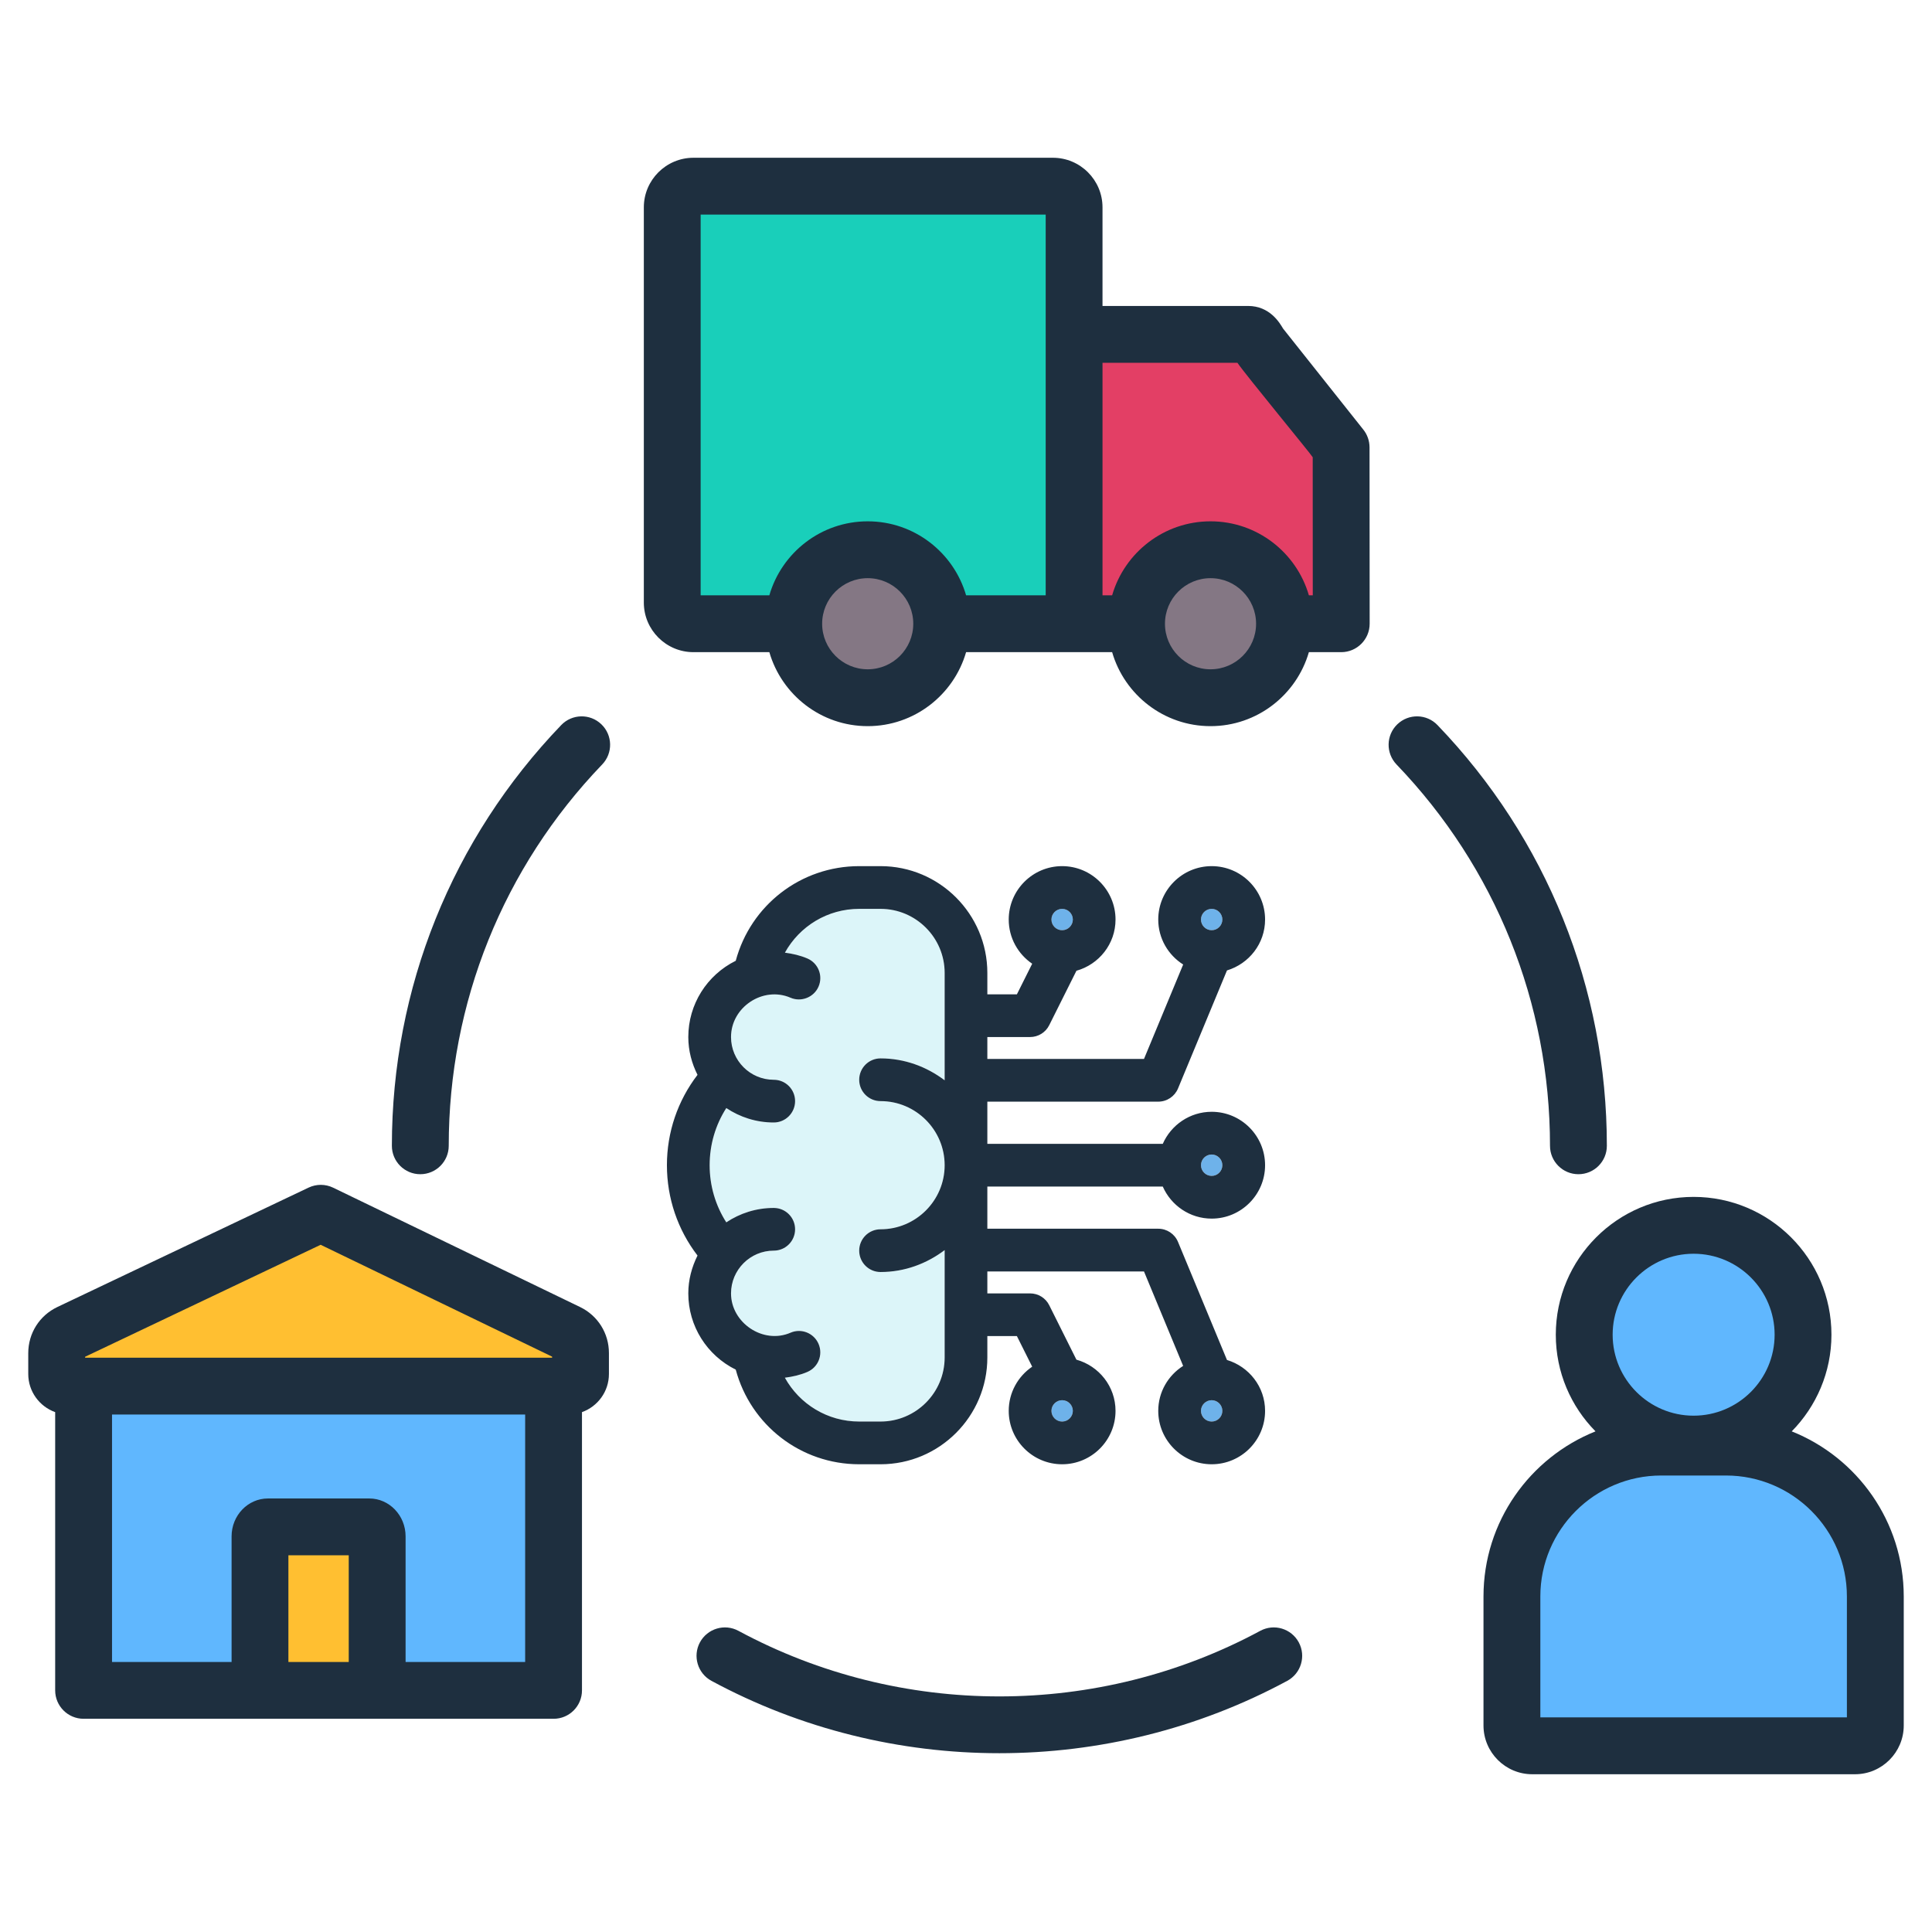 <svg width="61" height="61" viewBox="0 0 61 61" fill="none" xmlns="http://www.w3.org/2000/svg">
<path fill-rule="evenodd" clip-rule="evenodd" d="M2.616 42.955H17.455V53.279H2.616V42.955Z" fill="#60B7FE"/>
<path fill-rule="evenodd" clip-rule="evenodd" d="M11.885 53.279H8.187V48.416C8.187 48.251 8.298 48.117 8.435 48.117H11.636C11.773 48.117 11.885 48.251 11.885 48.416V53.279Z" fill="#FFBF31"/>
<path fill-rule="evenodd" clip-rule="evenodd" d="M1.766 43.289V42.633C1.766 42.349 1.919 42.106 2.175 41.984L10.105 38.215L17.9 41.983C18.154 42.106 18.306 42.347 18.306 42.629V43.289C18.306 43.5 18.134 43.672 17.923 43.672H2.149C1.938 43.672 1.766 43.5 1.766 43.289Z" fill="#FFBF31"/>
<path fill-rule="evenodd" clip-rule="evenodd" d="M30.529 10.465H39.383C39.626 10.465 39.673 10.717 39.825 10.907L42.32 14.031L42.324 19.601H30.529C30.286 19.601 30.087 19.402 30.087 19.159V10.907C30.087 10.664 30.286 10.465 30.529 10.465Z" fill="#E33F65"/>
<path fill-rule="evenodd" clip-rule="evenodd" d="M21.871 5.786H33.22C33.588 5.786 33.889 6.087 33.889 6.455V19.602H21.871C21.503 19.602 21.202 19.301 21.202 18.933V6.455C21.202 6.087 21.503 5.786 21.871 5.786Z" fill="#19CFBA"/>
<path fill-rule="evenodd" clip-rule="evenodd" d="M27.373 17.265C26.083 17.265 25.037 18.311 25.037 19.602C25.037 20.892 26.083 21.938 27.373 21.938C28.664 21.938 29.71 20.892 29.71 19.602C29.71 18.311 28.664 17.265 27.373 17.265ZM38.197 17.265C36.907 17.265 35.861 18.311 35.861 19.602C35.861 20.892 36.907 21.938 38.197 21.938C39.487 21.938 40.533 20.892 40.533 19.602C40.533 18.311 39.487 17.265 38.197 17.265Z" fill="#847784"/>
<path fill-rule="evenodd" clip-rule="evenodd" d="M52.429 45.598H54.471C57.065 45.598 59.187 47.72 59.187 50.313V54.388C59.187 54.741 58.899 55.029 58.545 55.029H48.354C48.001 55.029 47.713 54.741 47.713 54.388V50.313C47.713 47.72 49.835 45.598 52.429 45.598Z" fill="#60B7FE"/>
<path d="M56.821 42.83C57.254 40.972 56.099 39.115 54.241 38.682C52.383 38.249 50.526 39.404 50.093 41.262C49.66 43.12 50.815 44.977 52.673 45.41C54.531 45.843 56.388 44.688 56.821 42.83Z" fill="#60B7FE"/>
<path fill-rule="evenodd" clip-rule="evenodd" d="M58.313 54.224H48.634V50.406C48.634 48.3 50.347 46.587 52.452 46.587H54.495C56.6 46.587 58.313 48.3 58.313 50.406L58.313 54.224ZM53.473 39.585C54.883 39.585 56.031 40.732 56.031 42.141C56.031 43.551 54.883 44.698 53.473 44.698C52.064 44.698 50.917 43.551 50.917 42.141C50.917 40.732 52.064 39.585 53.473 39.585ZM56.571 45.193C57.345 44.407 57.825 43.329 57.825 42.141C57.825 39.742 55.873 37.79 53.473 37.79C51.074 37.79 49.122 39.742 49.122 42.141C49.122 43.329 49.6 44.407 50.376 45.193C48.306 46.021 46.839 48.044 46.839 50.406V54.48C46.839 55.328 47.53 56.019 48.378 56.019H58.57C59.417 56.019 60.108 55.328 60.108 54.48V50.406C60.108 48.044 58.641 46.02 56.571 45.193ZM22.122 6.775H33.016V18.796H30.503C30.113 17.448 28.868 16.46 27.397 16.46C25.925 16.46 24.681 17.448 24.291 18.796H22.122V6.775ZM39.07 11.455C39.312 11.814 41.426 14.377 41.447 14.437L41.449 18.796H41.326C40.936 17.448 39.692 16.46 38.221 16.46C36.749 16.46 35.504 17.448 35.114 18.796H34.81V11.455H39.07ZM38.221 21.132C39.013 21.132 39.659 20.487 39.659 19.694C39.659 18.9 39.013 18.255 38.221 18.255C37.426 18.255 36.782 18.9 36.782 19.694C36.782 20.487 37.426 21.132 38.221 21.132ZM27.397 21.132C28.191 21.132 28.835 20.487 28.835 19.694C28.835 18.9 28.191 18.255 27.397 18.255C26.603 18.255 25.958 18.9 25.958 19.694C25.958 20.487 26.604 21.132 27.397 21.132ZM21.894 20.591H24.291C24.681 21.939 25.925 22.927 27.397 22.927C28.868 22.927 30.113 21.939 30.503 20.591H35.114C35.504 21.939 36.749 22.927 38.221 22.927C39.692 22.927 40.936 21.939 41.326 20.591H42.347C42.843 20.591 43.245 20.187 43.245 19.693L43.241 14.122C43.24 13.919 43.171 13.721 43.044 13.563L40.51 10.373C40.407 10.197 40.094 9.66 39.406 9.66H34.81V6.547C34.81 5.683 34.107 4.981 33.244 4.981H21.894C21.032 4.981 20.328 5.683 20.328 6.547V19.025C20.328 19.888 21.032 20.591 21.894 20.591ZM12.806 52.474V48.508C12.806 47.848 12.291 47.312 11.66 47.312H8.459C7.827 47.312 7.312 47.848 7.312 48.508V52.474H3.537V44.661H16.581V52.474L12.806 52.474ZM11.011 52.474V49.106H9.106V52.474H11.011ZM2.687 42.838L10.124 39.302L17.432 42.834V42.867H2.687V42.838ZM18.314 41.267L10.518 37.499C10.273 37.381 9.989 37.38 9.743 37.497L1.813 41.266C1.245 41.536 0.892 42.096 0.892 42.725V43.381C0.892 43.936 1.247 44.408 1.742 44.586V53.371C1.742 53.866 2.144 54.268 2.64 54.268H17.479C17.975 54.268 18.375 53.866 18.375 53.371V44.586C18.871 44.408 19.226 43.937 19.226 43.381V42.721C19.226 42.096 18.876 41.539 18.314 41.267ZM48.939 36.177C48.939 31.666 47.218 27.39 44.093 24.137C43.751 23.779 43.761 23.212 44.119 22.868C44.477 22.525 45.044 22.536 45.387 22.894C48.835 26.483 50.734 31.2 50.734 36.177C50.734 36.673 50.332 37.074 49.836 37.074C49.341 37.074 48.939 36.672 48.939 36.177ZM18.987 22.868C19.345 23.211 19.357 23.779 19.013 24.137C15.888 27.39 14.168 31.666 14.168 36.177C14.168 36.672 13.766 37.074 13.27 37.074C12.774 37.074 12.373 36.672 12.373 36.177C12.373 31.2 14.271 26.483 17.719 22.894C18.062 22.536 18.63 22.525 18.987 22.868ZM41.007 51.855C41.242 52.291 41.079 52.835 40.643 53.07C35.002 56.115 28.105 56.118 22.463 53.07C22.028 52.835 21.865 52.291 22.099 51.855C22.335 51.419 22.878 51.255 23.315 51.491C28.434 54.252 34.671 54.252 39.791 51.491C40.228 51.255 40.771 51.419 41.007 51.855Z" fill="#1E2F3F"/>
<path d="M38.257 29.37C38.443 29.37 38.594 29.219 38.594 29.033C38.594 28.847 38.443 28.696 38.257 28.696C38.07 28.696 37.919 28.847 37.919 29.033C37.919 29.219 38.07 29.37 38.257 29.37Z" fill="#6EB2EA"/>
<path d="M38.257 37.127C38.443 37.127 38.594 36.976 38.594 36.79C38.594 36.604 38.443 36.453 38.257 36.453C38.07 36.453 37.919 36.604 37.919 36.79C37.919 36.976 38.07 37.127 38.257 37.127Z" fill="#6EB2EA"/>
<path d="M38.257 44.883C38.442 44.883 38.594 44.732 38.594 44.546C38.594 44.361 38.443 44.21 38.257 44.209H38.256C38.071 44.21 37.919 44.361 37.919 44.546C37.919 44.732 38.071 44.883 38.257 44.883Z" fill="#6EB2EA"/>
<path d="M33.535 29.37C33.721 29.37 33.872 29.219 33.872 29.033C33.872 28.847 33.721 28.696 33.535 28.696C33.349 28.696 33.198 28.847 33.198 29.033C33.198 29.219 33.349 29.37 33.535 29.37Z" fill="#6EB2EA"/>
<path d="M24.43 38.139C24.803 38.139 25.104 38.441 25.104 38.813C25.104 39.185 24.803 39.488 24.43 39.488C23.686 39.488 23.081 40.093 23.081 40.837C23.081 41.765 24.095 42.453 24.96 42.078C25.3 41.93 25.699 42.089 25.846 42.432C25.993 42.774 25.834 43.171 25.492 43.317C25.265 43.415 25.025 43.468 24.782 43.499C25.244 44.334 26.127 44.884 27.128 44.884H27.802C28.918 44.884 29.826 43.976 29.826 42.86V39.47C29.26 39.898 28.564 40.162 27.802 40.162C27.429 40.162 27.128 39.86 27.128 39.488C27.128 39.115 27.429 38.813 27.802 38.813C28.918 38.813 29.826 37.905 29.826 36.79C29.826 35.674 28.918 34.766 27.802 34.766C27.429 34.766 27.128 34.464 27.128 34.092C27.128 33.719 27.429 33.417 27.802 33.417C28.564 33.417 29.26 33.681 29.826 34.109V30.719C29.826 29.604 28.918 28.696 27.802 28.696H27.128C26.127 28.696 25.245 29.244 24.782 30.079C25.025 30.111 25.265 30.166 25.491 30.262C25.834 30.409 25.992 30.805 25.846 31.148C25.698 31.494 25.295 31.646 24.96 31.502C24.094 31.128 23.081 31.796 23.081 32.743C23.081 33.487 23.686 34.092 24.43 34.092C24.803 34.092 25.104 34.394 25.104 34.766C25.104 35.139 24.803 35.441 24.43 35.441C23.876 35.441 23.361 35.272 22.932 34.985C22.59 35.518 22.406 36.141 22.406 36.79C22.406 37.438 22.59 38.061 22.932 38.595C23.361 38.307 23.876 38.139 24.43 38.139Z" fill="#DCF5F9"/>
<path d="M33.535 44.883C33.721 44.883 33.872 44.733 33.872 44.546C33.872 44.36 33.721 44.209 33.535 44.209C33.349 44.209 33.198 44.36 33.198 44.546C33.198 44.733 33.349 44.883 33.535 44.883Z" fill="#6EB2EA"/>
<path d="M22.023 39.642C21.843 40.004 21.732 40.406 21.732 40.837C21.732 41.87 22.32 42.793 23.23 43.244C23.701 44.997 25.284 46.232 27.128 46.232H27.802C29.662 46.232 31.174 44.719 31.174 42.86V42.185H32.107L32.59 43.151C32.143 43.455 31.849 43.967 31.849 44.546C31.849 45.476 32.605 46.232 33.535 46.232C34.465 46.232 35.221 45.476 35.221 44.546C35.221 43.774 34.697 43.128 33.986 42.929L33.127 41.209C33.013 40.981 32.779 40.837 32.523 40.837H31.174V40.145H36.12L37.356 43.126C36.885 43.425 36.57 43.948 36.57 44.546C36.57 45.476 37.327 46.232 38.257 46.232C39.187 46.232 39.943 45.476 39.943 44.546C39.943 43.785 39.434 43.149 38.74 42.939L37.194 39.212C37.089 38.959 36.843 38.795 36.57 38.795H31.174V37.464H36.713C36.974 38.058 37.567 38.476 38.257 38.476C39.187 38.476 39.943 37.719 39.943 36.79C39.943 35.86 39.187 35.103 38.257 35.103C37.567 35.103 36.974 35.521 36.713 36.115H31.174V34.783H36.57C36.843 34.783 37.089 34.619 37.194 34.367L38.74 30.64C39.434 30.43 39.943 29.794 39.943 29.033C39.943 28.104 39.187 27.347 38.257 27.347C37.327 27.347 36.57 28.104 36.57 29.033C36.57 29.631 36.885 30.155 37.357 30.453L36.12 33.434H31.174V32.743H32.523C32.779 32.743 33.013 32.598 33.127 32.37L33.987 30.65C34.697 30.451 35.221 29.805 35.221 29.033C35.221 28.104 34.465 27.347 33.535 27.347C32.605 27.347 31.849 28.104 31.849 29.033C31.849 29.612 32.143 30.124 32.59 30.428L32.107 31.394H31.174V30.719C31.174 28.86 29.662 27.347 27.802 27.347H27.128C25.284 27.347 23.701 28.582 23.23 30.335C22.32 30.786 21.732 31.709 21.732 32.743C21.732 33.174 21.842 33.576 22.023 33.937C21.398 34.752 21.057 35.746 21.057 36.79C21.057 37.832 21.398 38.828 22.023 39.642ZM33.535 44.209C33.721 44.209 33.873 44.36 33.873 44.546C33.873 44.732 33.721 44.883 33.535 44.883C33.35 44.883 33.198 44.732 33.198 44.546C33.198 44.36 33.35 44.209 33.535 44.209ZM38.256 44.209H38.257C38.443 44.21 38.594 44.361 38.594 44.546C38.594 44.732 38.442 44.883 38.257 44.883C38.071 44.883 37.919 44.732 37.919 44.546C37.919 44.361 38.071 44.21 38.256 44.209ZM38.257 36.452C38.442 36.452 38.594 36.603 38.594 36.79C38.594 36.976 38.442 37.127 38.257 37.127C38.071 37.127 37.919 36.976 37.919 36.79C37.919 36.603 38.071 36.452 38.257 36.452ZM38.257 28.696C38.442 28.696 38.594 28.847 38.594 29.033C38.594 29.219 38.442 29.37 38.257 29.37C38.071 29.37 37.919 29.219 37.919 29.033C37.919 28.847 38.071 28.696 38.257 28.696ZM33.535 28.696C33.721 28.696 33.873 28.847 33.873 29.033C33.873 29.219 33.721 29.37 33.535 29.37C33.35 29.37 33.198 29.219 33.198 29.033C33.198 28.847 33.35 28.696 33.535 28.696ZM22.932 34.985C23.361 35.272 23.876 35.441 24.43 35.441C24.803 35.441 25.104 35.138 25.104 34.766C25.104 34.394 24.803 34.092 24.43 34.092C23.686 34.092 23.081 33.487 23.081 32.743C23.081 31.796 24.094 31.128 24.96 31.502C25.295 31.646 25.698 31.493 25.846 31.147C25.992 30.805 25.834 30.409 25.491 30.262C25.265 30.165 25.025 30.111 24.782 30.079C25.245 29.244 26.127 28.696 27.128 28.696H27.802C28.918 28.696 29.826 29.604 29.826 30.719V34.109C29.26 33.681 28.564 33.417 27.802 33.417C27.429 33.417 27.128 33.719 27.128 34.092C27.128 34.464 27.429 34.766 27.802 34.766C28.918 34.766 29.826 35.674 29.826 36.79C29.826 37.905 28.918 38.813 27.802 38.813C27.429 38.813 27.128 39.115 27.128 39.487C27.128 39.86 27.429 40.162 27.802 40.162C28.564 40.162 29.26 39.898 29.826 39.47V42.86C29.826 43.976 28.918 44.883 27.802 44.883H27.128C26.127 44.883 25.244 44.334 24.781 43.499C25.024 43.468 25.264 43.415 25.491 43.317C25.834 43.171 25.992 42.774 25.845 42.432C25.698 42.089 25.3 41.93 24.96 42.078C24.095 42.453 23.081 41.765 23.081 40.837C23.081 40.093 23.686 39.487 24.43 39.487C24.803 39.487 25.104 39.185 25.104 38.813C25.104 38.441 24.803 38.139 24.43 38.139C23.876 38.139 23.361 38.307 22.932 38.594C22.59 38.061 22.406 37.438 22.406 36.79C22.406 36.141 22.59 35.518 22.932 34.985Z" fill="#1E2F3F"/>
</svg>
